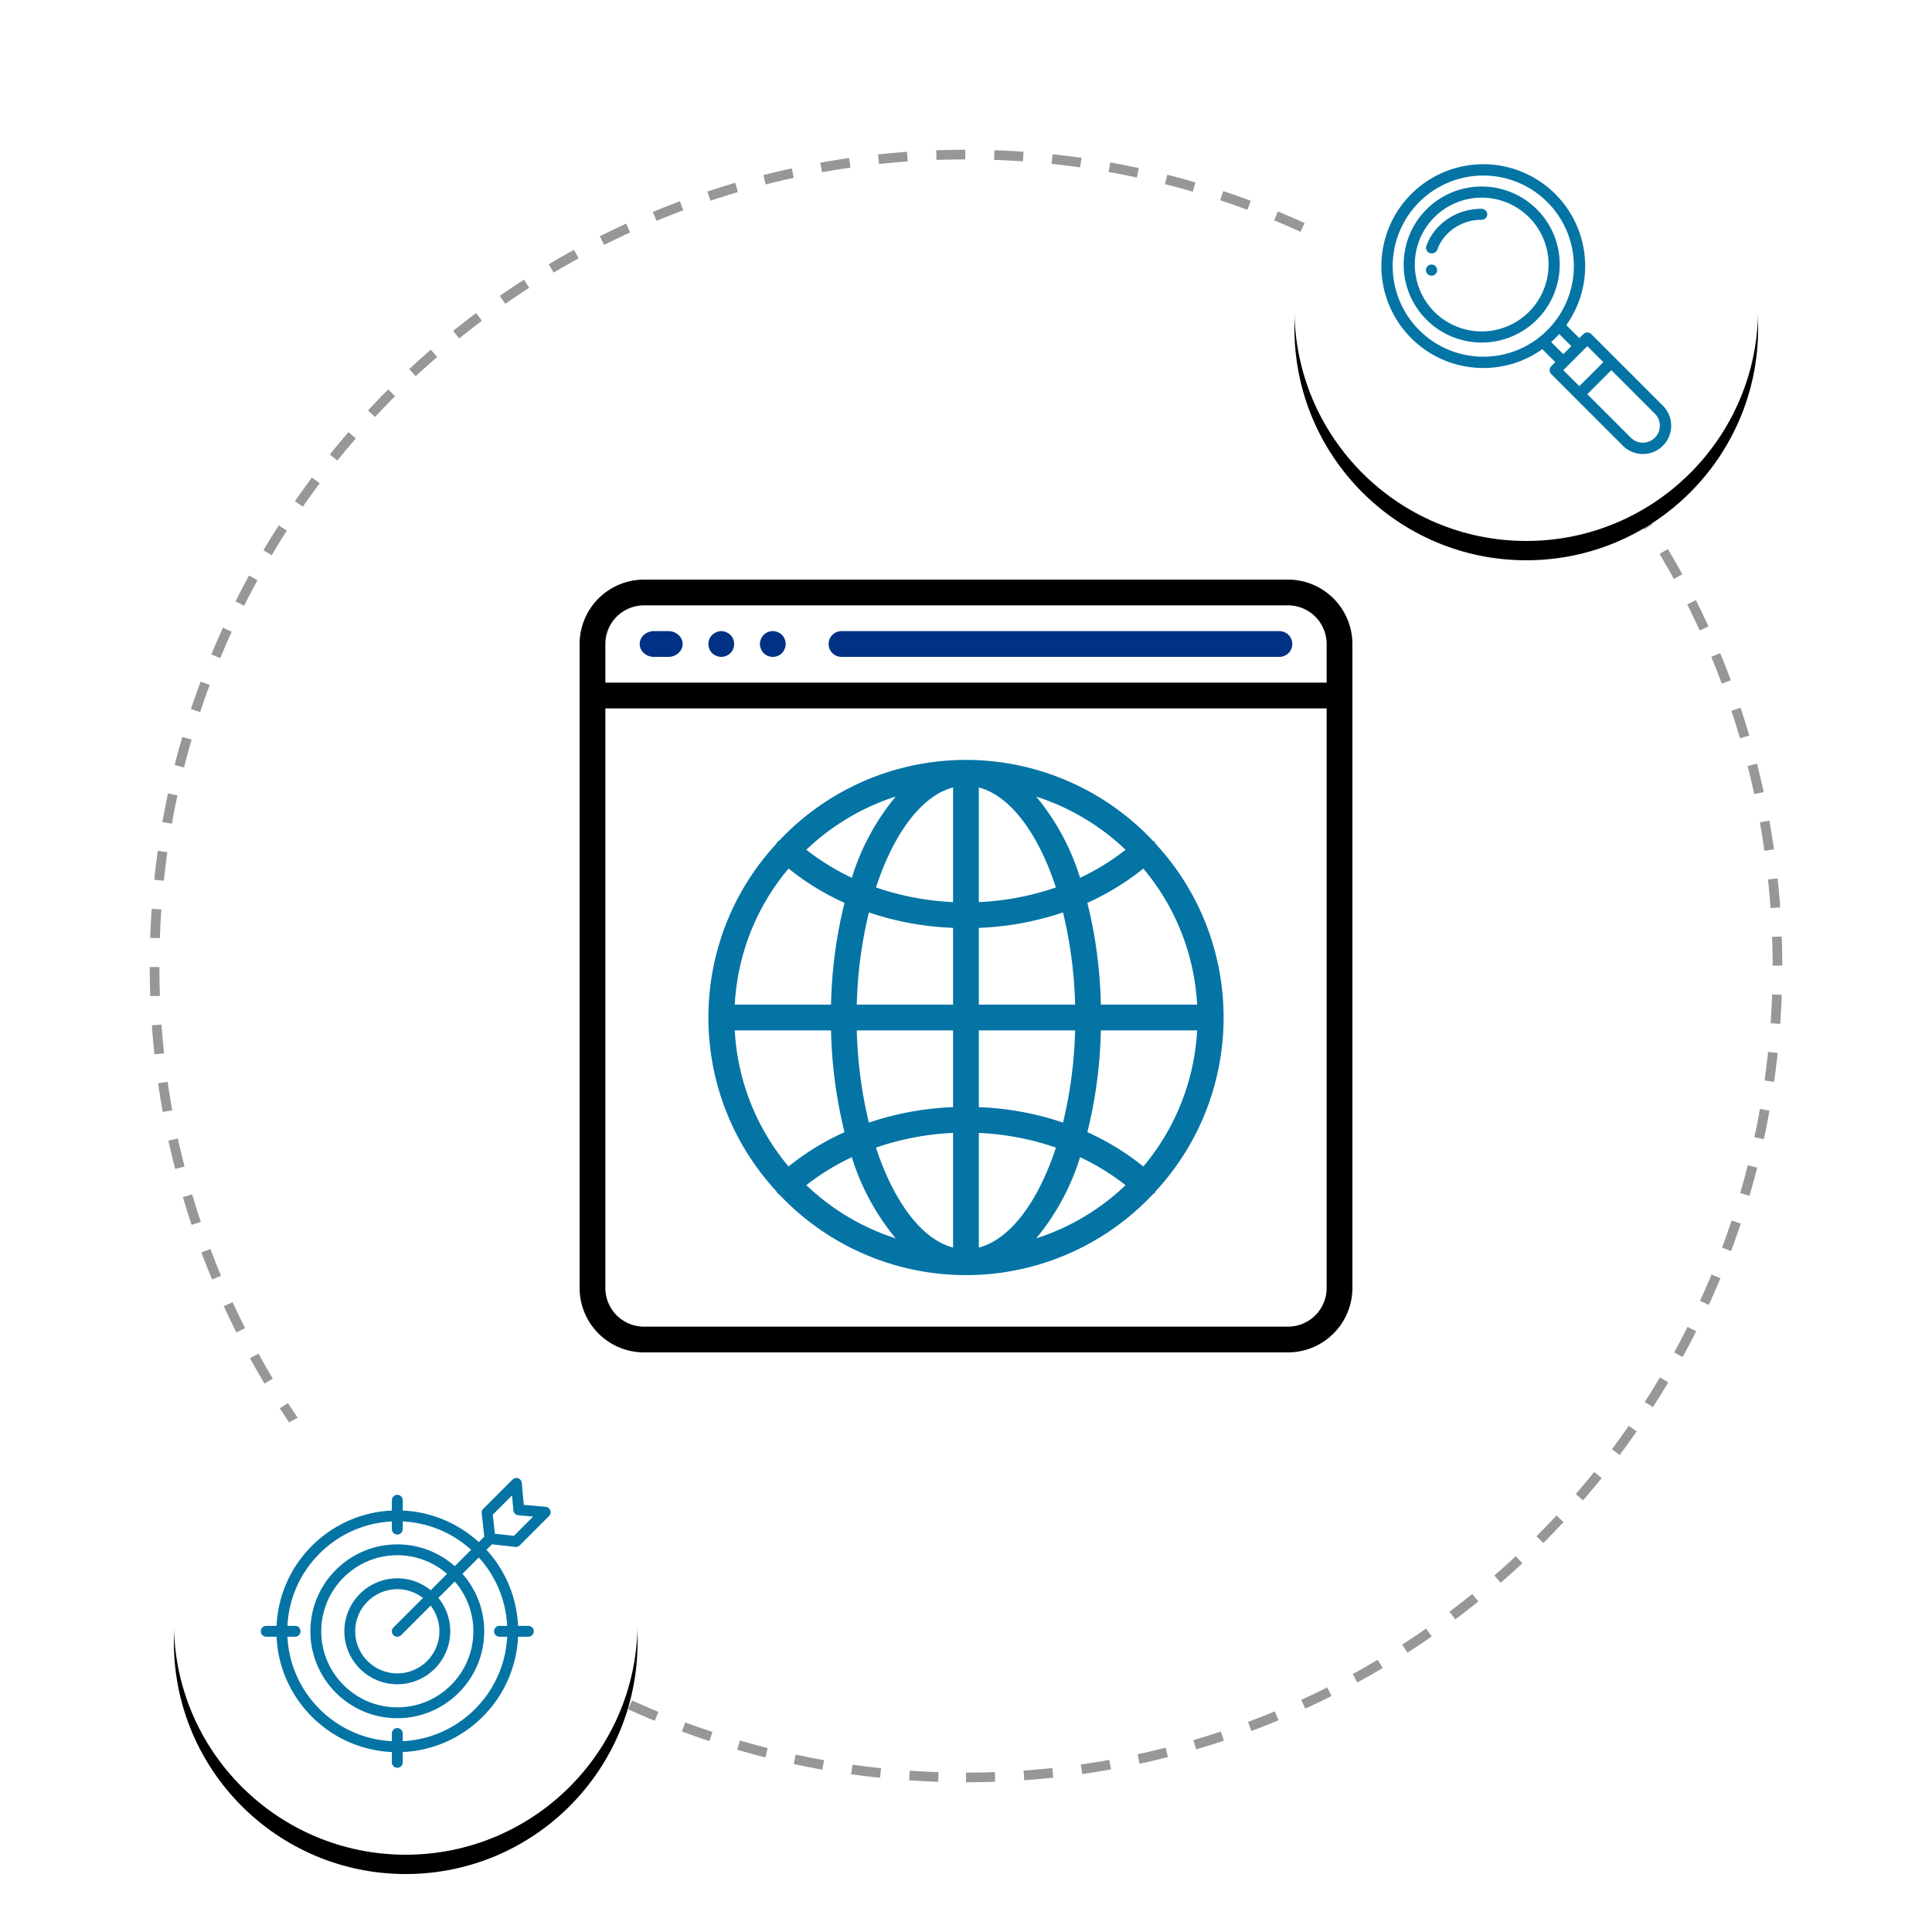 <svg xmlns="http://www.w3.org/2000/svg" xmlns:xlink="http://www.w3.org/1999/xlink" width="200" height="200" viewBox="0 0 200 200">
    <defs>
        <circle id="b" cx="24" cy="24" r="24"/>
        <filter id="a" width="129.2%" height="129.2%" x="-14.6%" y="-10.4%" filterUnits="objectBoundingBox">
            <feOffset dy="2" in="SourceAlpha" result="shadowOffsetOuter1"/>
            <feGaussianBlur in="shadowOffsetOuter1" result="shadowBlurOuter1" stdDeviation="2"/>
            <feColorMatrix in="shadowBlurOuter1" values="0 0 0 0 0.838 0 0 0 0 0.838 0 0 0 0 0.838 0 0 0 1 0"/>
        </filter>
        <circle id="d" cx="24" cy="24" r="24"/>
        <filter id="c" width="129.2%" height="129.2%" x="-14.6%" y="-10.4%" filterUnits="objectBoundingBox">
            <feOffset dy="2" in="SourceAlpha" result="shadowOffsetOuter1"/>
            <feGaussianBlur in="shadowOffsetOuter1" result="shadowBlurOuter1" stdDeviation="2"/>
            <feColorMatrix in="shadowBlurOuter1" values="0 0 0 0 0.838 0 0 0 0 0.838 0 0 0 0 0.838 0 0 0 1 0"/>
        </filter>
    </defs>
    <g fill="none" fill-rule="evenodd">
        <path stroke="#979797" stroke-dasharray="3" d="M100 184c46.392 0 84-37.608 84-84s-37.608-84-84-84-84 37.608-84 84 37.608 84 84 84z"/>
        <path fill="#000" fill-rule="nonzero" d="M133.333 60H66.667A6.675 6.675 0 0 0 60 66.667v66.666A6.675 6.675 0 0 0 66.667 140h66.666a6.675 6.675 0 0 0 6.667-6.667V66.667A6.675 6.675 0 0 0 133.333 60zm4 73.333a4 4 0 0 1-4 4H66.667a4 4 0 0 1-4-4v-60h74.666v60zm0-62.666H62.667v-4a4 4 0 0 1 4-4h66.666a4 4 0 0 1 4 4v4z"/>
        <path fill="#003185" d="M69.185 65.333h-1.481c-.819 0-1.482.597-1.482 1.334 0 .736.663 1.333 1.482 1.333h1.481c.818 0 1.482-.597 1.482-1.333 0-.737-.664-1.334-1.482-1.334zM75.173 65.443a1.223 1.223 0 0 0-1.013 0 1.54 1.54 0 0 0-.44.28 1.35 1.35 0 0 0 0 1.89c.13.118.278.213.44.28.323.143.69.143 1.013 0a1.54 1.54 0 0 0 .44-.28 1.35 1.35 0 0 0 0-1.89 1.54 1.54 0 0 0-.44-.28zM80.511 65.435a1.336 1.336 0 0 0-1.458.292c-.117.129-.212.277-.28.438a1.249 1.249 0 0 0 0 1.01c.068.162.163.31.28.44a1.354 1.354 0 0 0 1.893 0c.118-.13.213-.278.28-.44.075-.157.111-.33.107-.505a1.33 1.33 0 0 0-.822-1.235zM132.444 65.333H87.111a1.333 1.333 0 1 0 0 2.667h45.333a1.333 1.333 0 1 0 0-2.667z"/>
        <path fill="#0474A5" fill-rule="nonzero" d="M80.465 123.493c.06.056.127.105.197.148a26.546 26.546 0 0 0 38.686-.012c.066-.039.129-.083.187-.133.043-.062.082-.127.114-.195 9.357-10.15 9.357-25.782 0-35.932l-.005-.003a1.301 1.301 0 0 0-.115-.195 1.194 1.194 0 0 0-.198-.15 26.546 26.546 0 0 0-38.667 0 1.186 1.186 0 0 0-.199.15 1.301 1.301 0 0 0-.114.195c-9.357 10.15-9.357 25.782 0 35.932.032.068.07.134.114.195zm26.803 4.703a24.503 24.503 0 0 0 4.54-8.4v-.005a24.411 24.411 0 0 1 4.71 2.9 23.998 23.998 0 0 1-9.25 5.505zm11.09-7.443a27.04 27.04 0 0 0-5.794-3.554 47.538 47.538 0 0 0 1.396-10.533h9.967a23.869 23.869 0 0 1-5.568 14.087zm5.569-16.754h-9.967a47.555 47.555 0 0 0-1.396-10.534 27.043 27.043 0 0 0 5.795-3.55 23.868 23.868 0 0 1 5.568 14.084zm-7.408-16.029a24.404 24.404 0 0 1-4.711 2.899 24.504 24.504 0 0 0-4.54-8.405 24.004 24.004 0 0 1 9.25 5.506zm-15.191-6.452c3.268.856 6.158 4.785 7.98 10.348a28.31 28.31 0 0 1-7.98 1.519V81.518zm0 14.535a30.834 30.834 0 0 0 8.715-1.6 45.147 45.147 0 0 1 1.252 9.546h-9.967v-7.946zm0 10.613h9.967a45.144 45.144 0 0 1-1.252 9.543 30.831 30.831 0 0 0-8.715-1.598v-7.945zm0 10.613c2.719.12 5.407.633 7.98 1.52-1.822 5.563-4.712 9.493-7.98 10.349v-11.869zm-17.858 5.407a24.41 24.41 0 0 1 4.711-2.89v-.004a24.503 24.503 0 0 0 4.54 8.4 24.002 24.002 0 0 1-9.25-5.506zm15.191 6.46c-3.268-.855-6.158-4.785-7.98-10.348a28.31 28.31 0 0 1 7.98-1.518v11.867zm0-14.535c-2.966.111-5.902.65-8.714 1.6a45.148 45.148 0 0 1-1.252-9.545h9.966v7.945zm0-10.612h-9.966a45.144 45.144 0 0 1 1.252-9.543 30.831 30.831 0 0 0 8.714 1.597v7.946zm0-22.483v11.869a28.311 28.311 0 0 1-7.98-1.52c1.821-5.563 4.712-9.493 7.98-10.349zm-5.94.944a24.503 24.503 0 0 0-4.54 8.409v-.004a24.404 24.404 0 0 1-4.71-2.9 24.001 24.001 0 0 1 9.25-5.505zm-11.09 7.451a27.04 27.04 0 0 0 5.794 3.554 47.538 47.538 0 0 0-1.396 10.534h-9.967A23.869 23.869 0 0 1 81.63 89.91zm4.398 16.755c.07 3.552.539 7.085 1.396 10.533a27.043 27.043 0 0 0-5.795 3.551 23.869 23.869 0 0 1-5.568-14.085h9.967z"/>
        <g>
            <g fill-rule="nonzero" transform="translate(134 8)">
                <use fill="#000" filter="url(#a)" xlink:href="#b"/>
                <use fill="#FFF" xlink:href="#b"/>
            </g>
            <g fill="#0474A5">
                <path d="M148.192 27.385a.577.577 0 1 0 0 1.154.577.577 0 0 0 0-1.154z"/>
                <path fill-rule="nonzero" d="M164.734 34.59a.586.586 0 0 0-.415-.17c-.006 0-.23-.012-.414.17l-.414.415-1.346-1.346a10.54 10.54 0 0 0-1.14-13.568 10.54 10.54 0 0 0-14.914 0 10.54 10.54 0 0 0 0 14.914c3.65 3.65 9.392 4.118 13.568 1.14l1.346 1.346-.414.414a.586.586 0 0 0 0 .829l7.408 7.407a2.926 2.926 0 0 0 4.142 0 2.926 2.926 0 0 0 0-4.142l-7.407-7.408zm-2.9 2.072l-1.255-1.254a10.591 10.591 0 0 0 .83-.829l1.254 1.255-.83.828zm-14.914-2.485a9.369 9.369 0 0 1 0-13.257 9.369 9.369 0 0 1 13.257 0 9.367 9.367 0 0 1 0 13.257c-3.716 3.715-9.644 3.613-13.257 0zm17.4 1.657l1.656 1.657-2.485 2.485-1.657-1.657 2.485-2.485zm6.992 9.478a1.755 1.755 0 0 1-2.485 0l-4.508-4.507 2.486-2.486 4.508 4.508a1.755 1.755 0 0 1 0 2.485z"/>
                <path fill-rule="nonzero" d="M159.099 21.674a8.083 8.083 0 0 0-11.429 0c-3.15 3.148-3.15 8.272 0 11.42a8.08 8.08 0 0 0 11.428 0c3.151-3.148 3.151-8.271 0-11.42zm-.817 10.604a6.926 6.926 0 0 1-9.795 0c-2.7-2.698-2.7-7.09 0-9.789a6.928 6.928 0 0 1 9.795.001 6.926 6.926 0 0 1 0 9.788z"/>
                <path d="M153.358 21.615c-1.613 0-3.128.594-4.267 1.67a5.598 5.598 0 0 0-1.443 2.192.564.564 0 0 0 .377.723c.316.102.658-.059.765-.356a4.476 4.476 0 0 1 1.155-1.752 4.938 4.938 0 0 1 3.413-1.336c.333 0 .604-.255.604-.57 0-.315-.27-.57-.604-.57z"/>
            </g>
        </g>
        <g fill-rule="nonzero">
            <g transform="translate(18 144)">
                <use fill="#000" filter="url(#c)" xlink:href="#d"/>
                <use fill="#FFF" xlink:href="#d"/>
            </g>
            <path fill="#0474A5" d="M53.344 160.135a.555.555 0 0 0 .46-.16l3.031-3.033a.562.562 0 0 0-.346-.957l-2.268-.206-.206-2.268a.562.562 0 0 0-.957-.346l-3.032 3.032c-.121.12-.18.29-.162.46l.269 2.415-.568.568a12.463 12.463 0 0 0-7.874-3.267v-1.068a.562.562 0 0 0-1.125 0v1.067c-6.452.287-11.65 5.484-11.936 11.937h-1.068a.562.562 0 0 0 0 1.124h1.068c.287 6.453 5.484 11.65 11.936 11.937v1.068a.562.562 0 0 0 1.125 0v-1.068c6.453-.287 11.65-5.484 11.937-11.937h1.067a.562.562 0 0 0 0-1.124h-1.067a12.463 12.463 0 0 0-3.268-7.874l.568-.568 2.416.268zm-.34-5.326l.14 1.538c.024.27.239.485.509.51l1.538.139-1.992 1.992-1.968-.219-.219-1.968 1.992-1.992zm-.502 13.5h-.792a.562.562 0 0 0 0 1.124h.792c-.285 5.833-4.978 10.527-10.81 10.812v-.793a.562.562 0 0 0-1.126 0v.793c-5.832-.285-10.526-4.979-10.81-10.811h.792a.562.562 0 0 0 0-1.125h-.793c.285-5.833 4.979-10.526 10.811-10.811v.792a.562.562 0 0 0 1.125 0v-.792a11.343 11.343 0 0 1 7.078 2.937l-1.692 1.692a8.96 8.96 0 0 0-5.948-2.253c-4.962 0-8.998 4.036-8.998 8.997s4.036 8.998 8.998 8.998c4.96 0 8.997-4.037 8.997-8.998a8.96 8.96 0 0 0-2.253-5.949l1.692-1.692a11.343 11.343 0 0 1 2.937 7.079zm-11.77.96a.56.56 0 0 0 .794 0l3.054-3.054c.568.736.907 1.657.907 2.656a4.363 4.363 0 0 1-4.358 4.358 4.363 4.363 0 0 1-4.358-4.358 4.363 4.363 0 0 1 4.358-4.358c.999 0 1.92.339 2.656.907l-3.054 3.054a.563.563 0 0 0 0 .795zm.397-5.88a5.489 5.489 0 0 0-5.483 5.482 5.489 5.489 0 0 0 5.483 5.483 5.489 5.489 0 0 0 5.483-5.483c0-1.31-.462-2.512-1.231-3.456l1.696-1.696a7.84 7.84 0 0 1 1.925 5.152c0 4.341-3.532 7.873-7.873 7.873s-7.873-3.532-7.873-7.873c0-4.34 3.532-7.873 7.873-7.873a7.84 7.84 0 0 1 5.152 1.925l-1.695 1.696a5.457 5.457 0 0 0-3.457-1.23z"/>
        </g>
    </g>
</svg>
